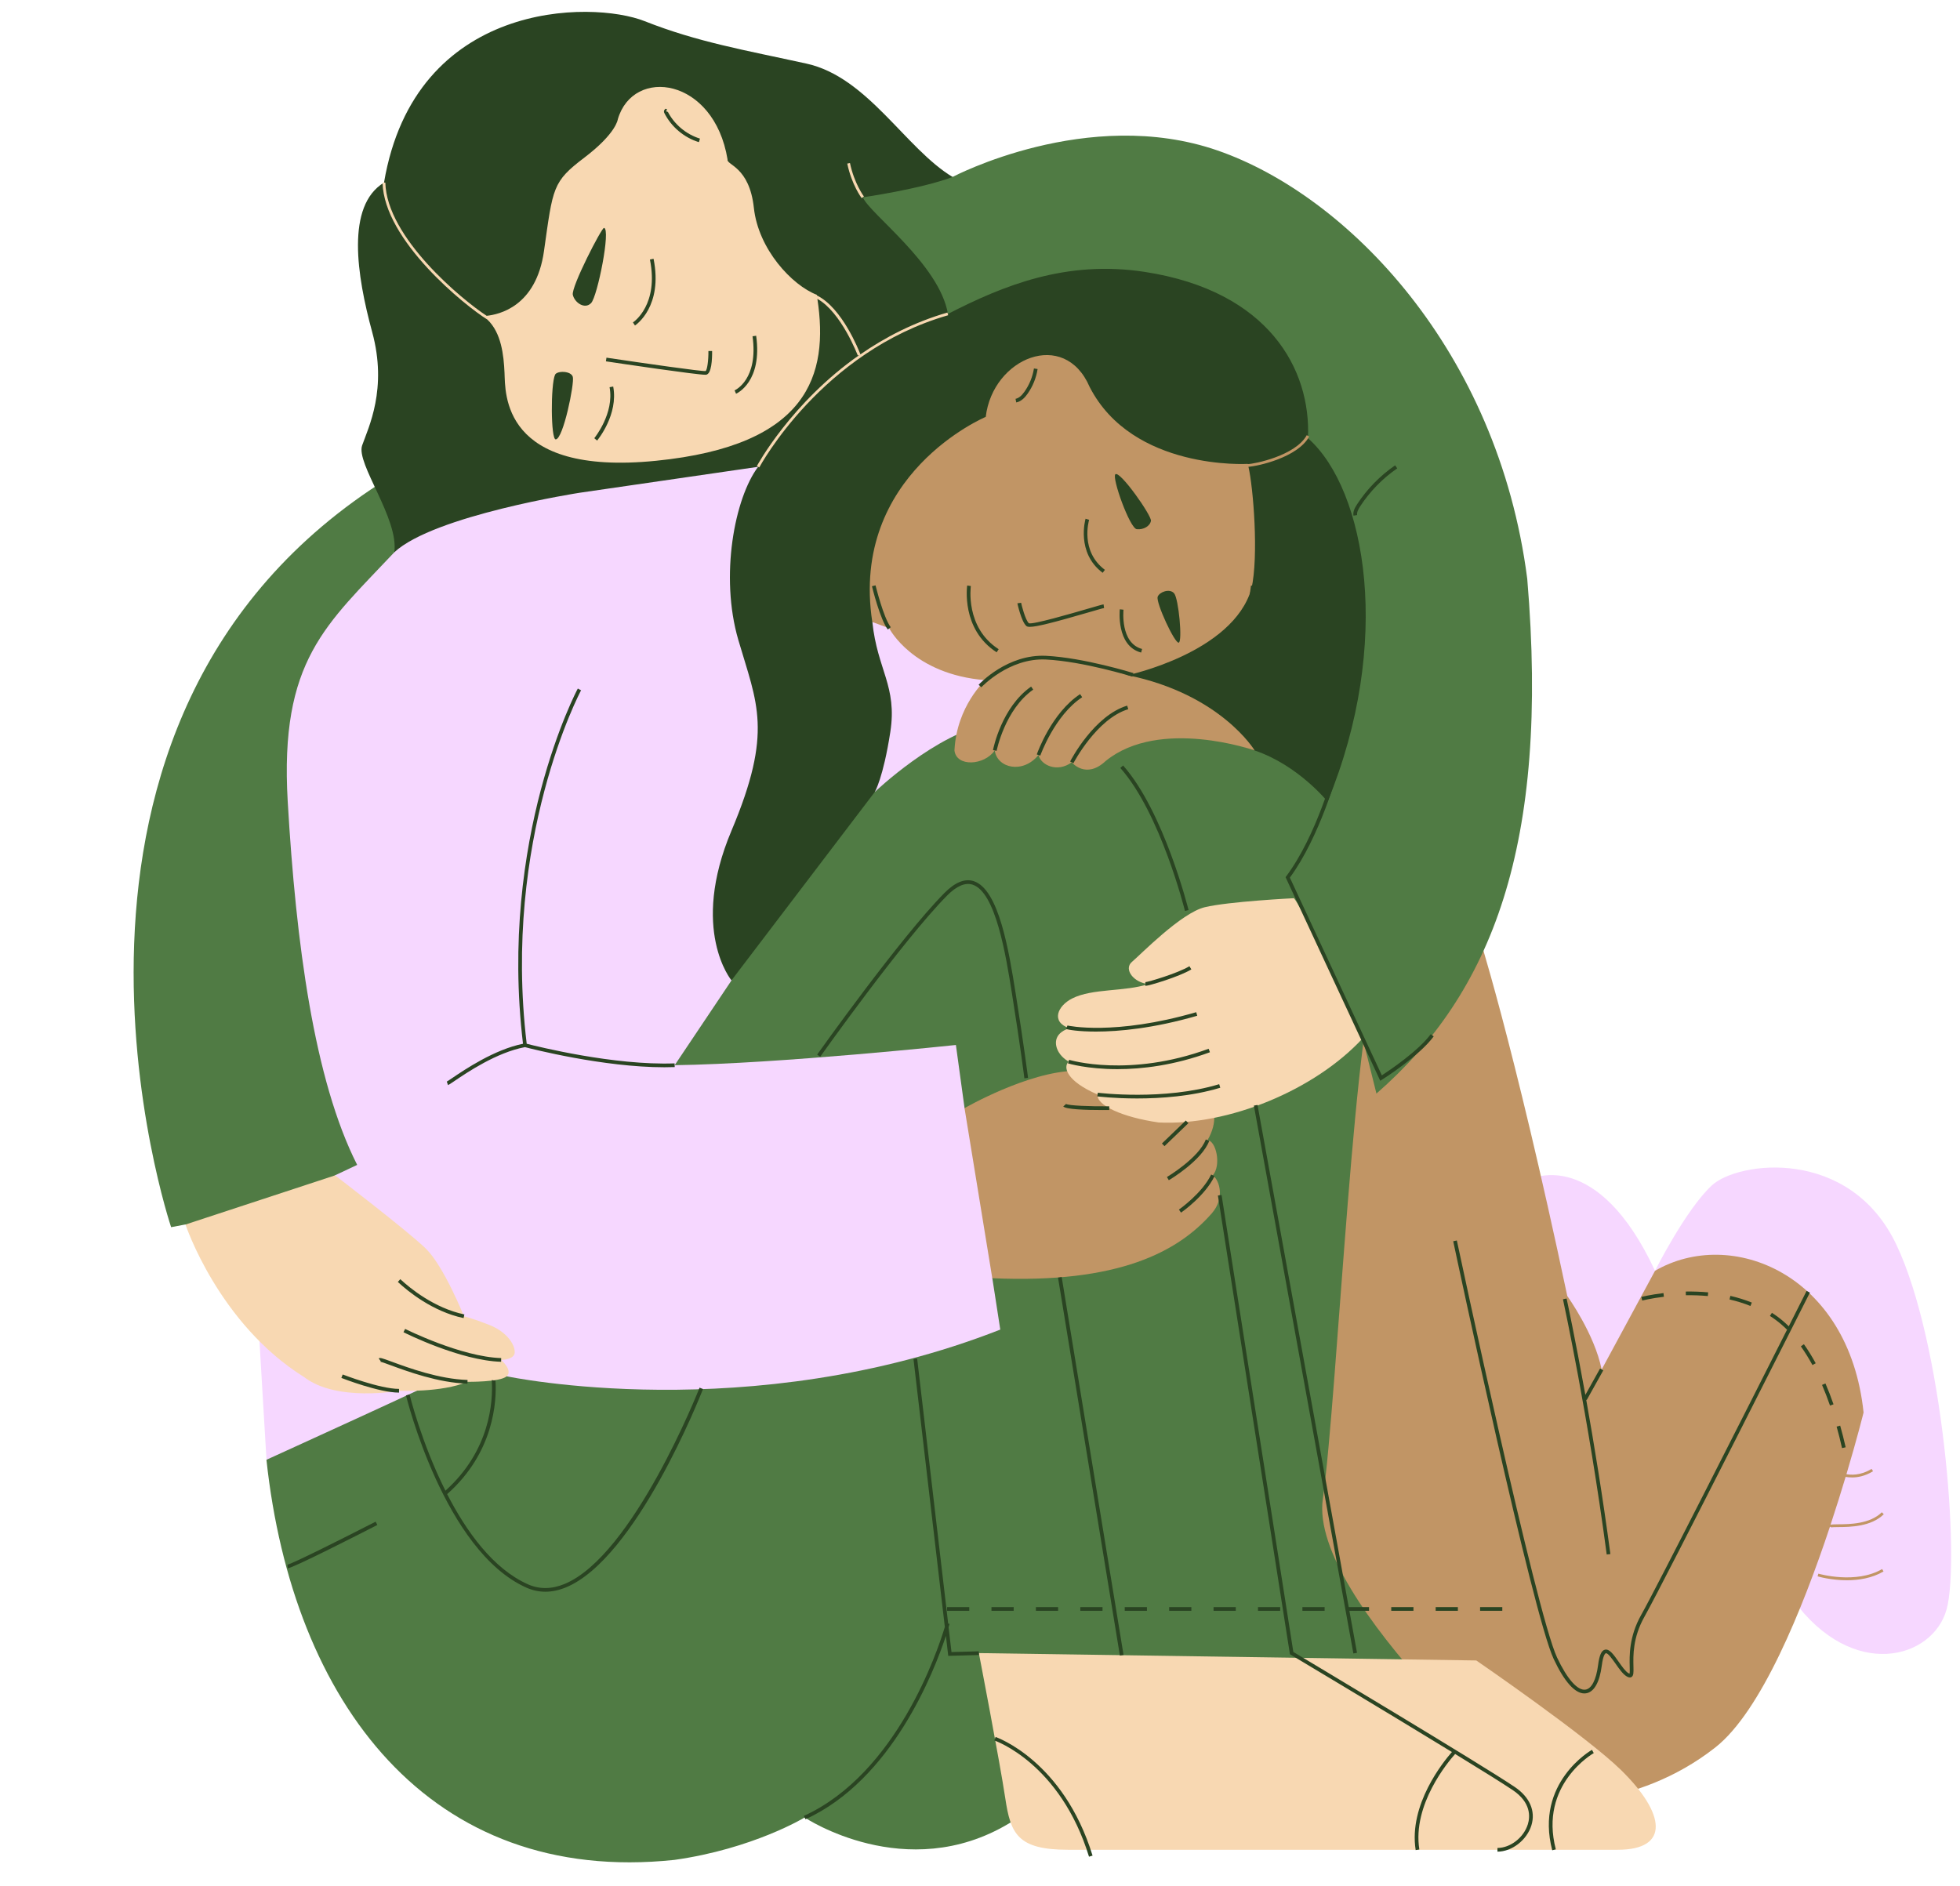 <?xml version="1.0" encoding="UTF-8" standalone="no"?><svg xmlns="http://www.w3.org/2000/svg" xmlns:xlink="http://www.w3.org/1999/xlink" fill="#000000" height="509.5" preserveAspectRatio="xMidYMid meet" version="1" viewBox="-36.1 -3.2 529.5 509.5" width="529.5" zoomAndPan="magnify"><g id="change1_1"><path d="M377.79,315.26c0,0,17.69-8.44,33.22,24.9c0,0,8.28-16.51,15.35-23.07c7.07-6.56,37.25-10.46,49.83,15.97 c12.58,26.42,17.3,85.14,13.59,98.58s-25.38,19.49-41.48-2.6c-16.1-22.09-61.71-37.84-70.51-52.1c-8.8-14.26,1.24-58.02,0.62-59.84" fill="#f6d7ff"/></g><g id="change2_1"><path d="M120.43,306.64c0,0,50.51-105.54,86.83-120.29c36.31-14.75,101.02-3.87,107.99,6.05 c6.97,9.92,15.31,30.98,29.34,80.3s28.28,171.87,28.28,171.87l-10.14,0.88c0,0-98.34,27.31-126.22,44.02s-55.23-1.59-55.23-1.59 s-13.98,8.48-35.21,11.46C79.95,506.31,42.93,456.8,35.88,391.22L120.43,306.64z" fill="#507b44"/></g><g id="change3_1"><path d="M472.36,420.75l0.38,0.65c-3.13,1.84-6.74,2.38-9.89,2.38c-4.26,0-7.67-0.98-7.92-1.06l0.21-0.72 C455.25,422.03,465.28,424.92,472.36,420.75z M458.62,409.42c-0.02,0.06-0.06,0.1-0.08,0.11c0.19-0.11,1.16-0.11,2.02-0.12 c3.08-0.02,8.81-0.07,12.25-3.47l-0.53-0.53c-3.22,3.19-8.76,3.23-11.73,3.25c-1.03,0.01-1.7,0.02-2.12,0.12 c1.53-4.63,2.9-9.01,4.07-12.93c0.38,0.06,0.98,0.15,1.75,0.15c1.42,0,3.4-0.3,5.66-1.67l-0.39-0.64c-3.15,1.92-5.73,1.6-6.8,1.44 c2.95-9.9,4.63-16.68,4.63-16.68c-3.95-37.6-35.89-50.2-56.34-38.28l-14.42,26.67c-1.91-9.62-9.28-19.85-9.28-19.85 c-14.69-69.44-24.59-99.71-24.59-99.71s-18.57,0.79-25.64,9.08c-7.06,8.29-11.88,117.89-15.81,145.44 c-3.94,27.55,59.52,81.9,59.52,81.9s24.6,2.46,46.5-14.74c12.4-9.73,23.59-37.43,30.97-59.64L458.62,409.42z" fill="#c19565"/></g><g id="change1_2"><path d="M27.97,281.67c-12.3-18.86,3.99-111.16,21.61-129.62s82.8-66,129.66-58.83 c46.86,7.17,89.22,103.96,89.22,103.96s-22.94-7.23-37.25-4.78c-14.32,2.46-30.97,18.38-30.97,18.38l-20.45-10.33l-18.26,61.24 l-15.36,22.92c28.29-0.39,75.97-5.46,75.97-5.46l2.34,17.07c0,0,14.84,11.63,15.84,11.77s-8.34,34.18-8.34,34.18l2.15,13.88 c-67.67,26.54-133.34,12.62-133.34,12.62s-11.83-2.5-13.06-1.49s-51.84,24.04-51.84,24.04l-2.65-44.76 C33.24,346.46,40.27,300.52,27.97,281.67z" fill="#f6d7ff"/></g><g id="change2_2"><path d="M313.48,239.5l-3.83-5.1c0,0,11.03-16.21,12.9-20.99s-13.24-102.1-27.37-114.04 c-14.14-11.94-73.46-3.7-75.19-2.36s-41.75,19.25-43.61,20.14c-1.86,0.89-74.56,13.36-74.56,13.36s-26.44,1.31-31.38,15.5 c-18.4,19.59-31.04,29.15-28.81,67.38s7.11,75.19,18.76,98.16l-5.96,2.81l-24.3,21.71l-16.11-8.43l-3.89,0.74 c0,0-46.19-137.05,58.7-202.39s114.54-90.43,117.29-90.12s35.12,8.74,35.12,8.74s36.52-19.3,71.59-7.15s75.72,54.04,83.66,115.73 c6.07,71.99-9.57,111.89-40.74,139.09l-3.72-14.94l-21.01-17l1.3-19.5" fill="#507b44"/></g><g id="change4_1"><path d="M322.55,213.4c0,0-7.89-9.83-19.68-13.82c-11.79-4-78.13-31.54-77.49-34.01c0.64-2.48-25.81-0.7-25.81-0.7 c1.34,12.95,6.77,17.3,4.85,29.72c-1.92,12.42-4.19,16.19-4.19,16.19l-38.72,50.91c0,0-11.32-13.6,0-40.44 c11.32-26.85,6.89-34.3,1.85-51.54c-5.04-17.25-1-38.35,5.35-46.78l-48.28,7.02c0,0-39.27,6.09-50.01,16.07 c1.29-9.05-10.41-23.99-8.69-28.87s6.89-15.29,2.72-30.61s-7.14-34.12,3.19-40.41C76-3.19,123.72-3.16,138.06,2.52 s27.19,7.83,43.73,11.47c16.54,3.64,26.76,22.99,39.46,30.63c-8.9,3.32-24.25,5.49-24.25,5.49c1.7,4.33,20.69,18.05,22.99,31.51 c0,0,0,0,0,0c14.93-7.66,31.92-14.63,53.2-11.35c33.47,5.16,44.93,26.33,44.06,44.93C333.01,129.13,340.2,170.52,322.55,213.4z" fill="#2a4422"/></g><g id="change3_2"><path d="M291.28,324.63c-9.03,10.32-25.08,19.06-59.31,17.54l-7.5-45.95c0,0,17.14-9.91,30.04-10.11 c12.9-0.2,36.79,9.4,37.04,10.11c0,0,1.54,3.54-1.43,8.64c2.29,0.17,3.79,6.71,1.43,9.51C293.48,315.88,294.75,320.67,291.28,324.63 z M317.58,114.75l-0.66-0.36c-3.02,5.53-14.2,7.79-15.93,7.8c-0.01-0.02-0.01-0.04-0.02-0.05c0,0-31.11,1.86-42.71-20.81 c-6.81-15.82-26.17-7.84-28.06,8.11c0,0-36.74,15.39-30.65,55.42l4.57,1.7c0,0,6.32,12.45,25.98,14.02c0,0-7.77,6.96-8.35,18.99 c0.5,4.51,8.05,4.09,10.88,0c0.68,4.81,7.6,6.4,11.82,1.23c0.68,2.81,5.15,4.81,8.98,1.97c0,0,3.8,4.71,9.19-0.37 c14.62-11.85,40.23-2.83,40.23-2.83s-9.11-15.17-34.31-20.34c0,0,28.42-6.01,33.44-23.36c2-8.89,0.49-27.39-0.81-32.95 C303.69,122.77,314.49,120.41,317.58,114.75z" fill="#c19565"/></g><g id="change5_1"><path d="M252.77,274.62c-5.01-1.7-3.22-6.01,0.78-8.04c5.48-2.78,14.25-1.77,20.61-3.9c-3.92-0.29-6.82-4-4.45-6 c2.37-1.99,13.24-13.19,19.65-14.75s24.12-2.44,24.12-2.44c4.26,5.65,18.56,37.86,18.56,37.86c-12.94,14-36.28,23.66-55.11,22.74 c-9.83-1.41-16.88-4.67-16.52-7.55c-8.5-3.7-9.32-7.38-7.83-8.91c0,0-1.64-0.88-2.61-2.46 C248.81,279.32,248.29,276.08,252.77,274.62z M96.04,354.77c-4.34-1.71-6.8-2.31-6.8-2.31s-5.41-13.52-10.3-18.29 c-4.89-4.77-24.52-19.79-24.52-19.79l-40.41,13.28c0,0,8.89,26.8,32.11,41.26c8.77,6.74,25.57,3.66,25.57,3.66s11.53,0.53,18.5-2.42 c0,0,8.79,0.11,10.58-1.48c1.79-1.59-1.49-4.43-1.49-4.43s2.72-0.03,3.49-1.35S102.02,357.13,96.04,354.77z M401.81,475.04 c-9.46-9.25-39.09-29.59-39.09-29.59l-134.38-1.99c0,0,5.69,29.51,7.13,39.17c1.44,9.67,3.32,13.97,16.97,13.97 c13.65,0,134.35,0,148.48,0C415.06,496.61,413.91,486.88,401.81,475.04z M196.34,92.55c-0.38-1.01-4.91-12.57-11.74-15.92 c-0.01-0.06-0.02-0.11-0.03-0.17c-6.73-2.59-15.8-12.32-17.01-23.5c-1.21-11.19-7.46-11.56-7.11-13.08 c-3.64-22.18-25.48-25.13-29.64-10.87c0,0-0.35,3.76-9.01,10.35c-8.67,6.58-8.5,8-10.94,25.27c-2.13,15.11-12.26,17.15-15.49,17.5 c-6.59-4.31-27.01-21.11-27.37-36l-0.75,0.02c0.38,15.66,22.36,33.32,28.32,37c3.77,3.58,4.41,9.58,4.63,14.4 c0.25,5.27-0.94,27.95,40.94,23.75c41.16-4.12,46.71-23.16,43.58-43.75c6.47,3.62,10.87,15.2,10.92,15.32l0.47-0.18 c-18.48,12.89-27.62,29.83-27.75,30.06l0.66,0.35c0.17-0.31,16.91-31.35,51.04-41.13l-0.21-0.72 C210.82,83.86,202.99,87.94,196.34,92.55z M197.29,49.88c-0.03-0.03-2.61-3.47-3.77-9.03l-0.73,0.15c1.2,5.74,3.79,9.19,3.9,9.33 L197.29,49.88z" fill="#f8d8b2"/></g><g id="change4_2"><path d="M135.44,84.75l-0.55-0.83c0.29-0.19,7.03-4.83,4.59-17l0.98-0.2C143.04,79.58,135.75,84.55,135.44,84.75z M125.21,115.84c0.24-0.28,5.77-7.06,4.35-14.6l-0.98,0.18c1.33,7.08-4.08,13.71-4.13,13.78L125.21,115.84z M155.28,91.65 c0.03,2.61-0.35,5.19-0.77,5.41c-1.02,0.13-16.58-2.1-26.77-3.62l-0.15,0.99c4.16,0.62,24.41,3.63,26.89,3.63 c0.08,0,0.15,0,0.19-0.01c1.46-0.25,1.63-4.12,1.61-6.41L155.28,91.65z M167.2,87.66c1.61,11.58-4.58,14.5-4.85,14.62l0.4,0.91 c0.29-0.13,7.15-3.3,5.43-15.67L167.2,87.66z M152.71,35.21l0.29-0.96c-3.73-1.14-7.01-3.9-8.76-7.39c0.05,0.11-0.03,0.21-0.07,0.26 l-0.27-0.36l0.2-0.46l-0.41-0.12l-0.24,0.25c-0.23,0.24-0.22,0.63-0.09,0.88C145.22,31.05,148.72,34,152.71,35.21z M330.53,135.97 c-0.12-0.78,0.33-1.6,0.83-2.37c2.61-4,6.07-7.55,10.01-10.25l-0.57-0.82c-4.04,2.78-7.6,6.42-10.28,10.53 c-0.61,0.94-1.16,1.96-0.98,3.07L330.53,135.97z M271.01,139.79c1.88,0.19,3.6-0.89,3.82-2.27c0.22-1.37-8.32-13.57-9.6-12.58 C264.18,125.76,269.13,139.61,271.01,139.79z M282.34,170.44c1.05-0.32-0.03-11.92-1.25-13.33c-1.23-1.41-4.01-0.33-4.44,0.94 C276.12,159.62,281.29,170.75,282.34,170.44z M261.79,151.57l0.6-0.8c-6.7-5.02-4.36-13.18-4.26-13.52l-0.96-0.29 C257.14,137.05,254.52,146.12,261.79,151.57z M266.42,161.43c-0.01,0.1-1.05,9.89,5.76,11.69l0.26-0.97 c-5.97-1.58-5.03-10.52-5.02-10.61L266.42,161.43z M239.25,159.74l-0.5,0.07c0.01,0.05,1.06,4.95,2.43,6.14 c0.16,0.14,0.46,0.22,0.94,0.22c1.83,0,6.3-1.13,15.93-3.93c2.04-0.59,3.8-1.11,4.12-1.15l-0.14-0.99 c-0.37,0.05-1.71,0.44-4.25,1.18c-4.44,1.29-14.83,4.32-15.93,3.92c-0.94-0.82-2.02-5.05-2.09-5.53L239.25,159.74z M233.15,173.05 l0.54-0.84c-9.13-5.87-7.52-16.95-7.51-17.06l-0.99-0.15C225.18,155.11,223.47,166.82,233.15,173.05z M204.54,166.27 c-1.95-2.52-4.09-11.23-4.11-11.31l-0.97,0.24c0.09,0.37,2.21,9,4.29,11.69L204.54,166.27z M302.85,155.13l-0.99-0.12 c-2.01,16.28-7.08,26.82-7.13,26.92l0.9,0.44C295.67,182.26,300.82,171.59,302.85,155.13z M253,202.55l0.89,0.46 c0.06-0.12,6.27-12,14.81-14.59l-0.29-0.96C259.46,190.18,253.26,202.05,253,202.55z M256.25,185.19l-0.55-0.84 c-7.73,5.08-11.55,15.84-11.71,16.29l0.94,0.33C244.98,200.87,248.81,190.08,256.25,185.19z M232.16,199.48l0.98,0.19 c0.02-0.11,2.25-11.2,9.89-16.54l-0.57-0.82C234.48,187.89,232.25,199.01,232.16,199.48z M84.93,289.99 c0.23-0.08,0.62-0.34,1.71-1.08c3.42-2.32,11.41-7.74,19.08-9.18c1.64,0.43,21.12,5.44,37.66,5.44c0.94,0,1.88-0.02,2.8-0.05 l-0.04-1c-16.38,0.61-37.11-4.57-39.95-5.3c-6.62-55.31,14.47-95.1,14.69-95.5l-0.88-0.48c-0.22,0.4-21.43,40.4-14.81,95.98 c-7.76,1.58-15.68,6.94-19.11,9.26c-0.68,0.46-1.33,0.9-1.48,0.96l0.17,0.47L84.93,289.99z M89.14,352.94l0.21-0.98 c-8.17-1.72-14.75-7.16-17.2-9.43l-0.11-0.1l-0.66,0.75l0.1,0.09C73.98,345.59,80.73,351.18,89.14,352.94z M72.9,356.76 c0.62,0.31,15.31,7.65,26.37,7.99l0.03-1c-10.84-0.33-25.8-7.8-25.95-7.88L72.9,356.76z M66.6,364.73c0.27,0.01,1.51,0.46,2.83,0.95 c4.51,1.66,12.89,4.75,20.75,4.98l0.03-1c-7.7-0.23-15.98-3.28-20.44-4.92c-2.82-1.04-3.2-1.15-3.56-0.9l0.58,0.81 C66.7,364.73,66.6,364.73,66.6,364.73z M56.48,368.18l-0.36,0.93c0.41,0.16,10.2,3.97,15.57,3.97c0,0,0.01,0,0.01,0l0-1 C66.53,372.08,56.58,368.21,56.48,368.18z M41.58,419.55l0.02,1c1.32,0,18.88-8.96,24.24-11.71l-0.46-0.89 C56.8,412.35,42.74,419.4,41.58,419.55z M116.4,424.79c-3.46,1.42-6.77,1.46-9.84,0.1c-9.43-4.18-16.66-14.26-21.86-24.38 c12.67-11.24,13.37-25.04,13.07-30.48c-0.01-0.11-0.01-0.19-0.01-0.23l-0.5-0.03l-0.49-0.09c-0.01,0.08-0.01,0.14,0,0.4 c0.29,5.27-0.38,18.59-12.54,29.5c-6.49-12.98-9.63-25.75-9.68-25.98l-0.97,0.23c0.1,0.42,10.33,42.11,32.58,51.97 c1.63,0.72,3.32,1.08,5.06,1.08c1.81,0,3.67-0.39,5.56-1.17c18.97-7.81,36.31-51.74,37.04-53.6l-0.93-0.36 C152.71,372.2,134.97,417.14,116.4,424.79z M220.95,443.18l-0.79-6.71c0.16-0.55,0.25-0.86,0.26-0.9l-0.37-0.1l-8.38-71.6 l-0.99,0.12l8.47,72.4c-1.91,6.38-12.94,39.59-38.08,51.06l0.42,0.91c23.41-10.68,34.73-39.8,37.95-49.55l0.63,5.4l8.29-0.23 l-0.03-1L220.95,443.18z M373.14,479.65c-9.17-6.19-56.34-34.41-59.84-36.5l-19.39-123.47l-0.99,0.15l19.42,123.71l0.04,0.23 l0.2,0.12c0.36,0.21,25.53,15.26,43.56,26.3c-2.21,2.5-11.75,14.17-9.79,26.5l0.99-0.16c-1.93-12.14,7.8-23.72,9.67-25.81 c7.06,4.32,12.91,7.97,15.57,9.76c4.97,3.36,4.69,7.21,4.08,9.21c-1.1,3.6-4.71,6.42-8.22,6.42v1c3.92,0,7.96-3.13,9.18-7.13 C378.79,486.13,377.16,482.37,373.14,479.65z M249.75,431.03h-6v1h6V431.03z M291.75,432.03h6v-1h-6V432.03z M303.75,432.03h6v-1h-6 V432.03z M363.75,431.03v1h6v-1H363.75z M345.75,432.03v-1h-6v1H345.75z M357.75,431.03h-6v1h6V431.03z M279.75,432.03h6v-1h-6 V432.03z M321.75,432.03v-1h-6v1H321.75z M255.75,432.03h6v-1h-6V432.03z M267.75,432.03h6v-1h-6V432.03z M237.75,431.03h-6v1h6 V431.03z M225.75,431.03h-6v1h6V431.03z M249.73,342.01l16.71,102.11l0.99-0.16l-16.71-102.11L249.73,342.01z M240.64,288.16 l0.99-0.12c-0.01-0.08-1.08-8.62-3.38-23.03c-1.78-11.12-4.46-27.94-11.31-30.13c-2.39-0.77-5.06,0.32-7.93,3.23 c-11.94,12.09-34.13,43.33-34.35,43.64l0.82,0.58c0.22-0.31,22.36-31.49,34.25-43.52c2.59-2.62,4.91-3.62,6.91-2.98 c6.26,2.01,9,19.11,10.63,29.34C239.57,279.55,240.63,288.08,240.64,288.16z M266.56,204.3c10.89,12.3,17.4,38.37,17.46,38.63 l0.97-0.24c-0.06-0.26-6.63-26.57-17.68-39.06L266.56,204.3z M273.33,263.18c0.89,0,9.11-2.45,12.42-4.45l-0.52-0.86 c-3.19,1.93-11.21,4.29-11.9,4.3L273.33,263.18z M252.28,273.89l-0.18,0.47l-0.18,0.46c0.56,0.22,3.36,0.71,8.05,0.71 c6.15,0,15.54-0.85,27.37-4.28l-0.28-0.96C264.92,276.71,252.38,273.92,252.28,273.89z M252.72,283.16l-0.3,0.96 c0.09,0.03,5.16,1.56,13.36,1.56c6.61,0,15.26-1,24.99-4.57l-0.35-0.94C268.98,288.06,252.88,283.21,252.72,283.16z M260.47,292.05 l-0.13,0.99c0.09,0.01,4.5,0.56,10.75,0.56c6.43,0,14.82-0.58,22.47-2.9l-0.29-0.96C278.38,294.26,260.65,292.08,260.47,292.05z M284.25,299.56l-6.45,6.21l0.69,0.72l6.45-6.21L284.25,299.56z M290.59,305.03l-0.94-0.35c-1.85,4.98-10.41,10.1-10.5,10.15 l0.51,0.86C280.03,315.48,288.62,310.34,290.59,305.03z M291.1,314.15c-2.44,5.09-8.65,9.43-8.71,9.48l0.57,0.82 c0.26-0.18,6.49-4.53,9.05-9.87L291.1,314.15z M263.57,296.72l-0.01-1c-5.21,0.05-11.01-0.18-11.67-0.64l-0.36,0.35l-0.39,0.31 c0.62,0.8,5.83,0.99,10.71,0.99C262.43,296.73,263,296.73,263.57,296.72z M398.95,416.7c-2.07-15.54-4.45-30.03-6.53-41.7l0.14,0.08 l4.47-8.01l-0.87-0.49l-3.97,7.11c-2.82-15.64-5.03-25.86-5.07-26.04l-0.98,0.21c0.07,0.31,6.86,31.64,11.82,68.96L398.95,416.7z M452.85,346.05l-0.89-0.45c-0.08,0.17-1.93,3.83-4.82,9.56c-0.98-0.96-2-1.84-3.03-2.6c-0.5-0.37-1.01-0.71-1.52-1.04l-0.54,0.84 c0.5,0.32,0.99,0.65,1.47,1.01c1.06,0.77,2.11,1.67,3.11,2.67l0.13-0.13c-10.85,21.5-35.25,69.72-39.48,77.22 c-3.32,5.88-3.18,11.14-3.11,13.98c0.02,0.77,0.04,1.63-0.05,1.92c-0.06-0.02-0.15-0.06-0.29-0.14c-0.82-0.48-1.75-1.82-2.66-3.11 c-1.33-1.9-2.48-3.54-3.7-3.24c-0.94,0.23-1.5,1.49-1.85,4.21c-0.51,3.92-1.74,6.32-3.38,6.58c-2.14,0.34-4.95-2.83-7.7-8.69 c-5.66-12.05-26.86-111.67-27.07-112.67l-0.98,0.21c0.87,4.11,21.44,100.74,27.15,112.89c2.86,6.1,5.72,9.29,8.29,9.29 c0.16,0,0.32-0.01,0.47-0.04c2.14-0.33,3.64-2.98,4.22-7.44c0.39-3.05,0.98-3.34,1.1-3.37c0.54-0.17,1.81,1.66,2.65,2.84 c0.96,1.38,1.96,2.8,2.96,3.39c0.35,0.21,0.86,0.45,1.31,0.19c0.6-0.35,0.58-1.24,0.54-2.85c-0.07-2.93-0.2-7.82,2.98-13.46 C413.6,423.96,452.46,346.82,452.85,346.05z M413.41,347.18l-0.12-0.99c-3.61,0.43-5.88,1.02-5.98,1.05l0.25,0.97 C407.59,348.2,409.88,347.6,413.41,347.18z M425.28,346.99l0.09-1c-1.96-0.18-4.05-0.25-6.05-0.22l0.02,1 C421.31,346.74,423.36,346.81,425.28,346.99z M461.03,382l-0.96,0.27c0.54,1.91,1.03,3.87,1.46,5.8l0.98-0.22 C462.07,385.9,461.58,383.93,461.03,382z M437.16,348.75c-1.82-0.74-3.77-1.34-5.8-1.81l-0.22,0.97c1.97,0.45,3.87,1.04,5.65,1.76 L437.16,348.75z M450.41,360.58c1.08,1.53,2.14,3.23,3.13,5.05l0.88-0.48c-1.01-1.86-2.08-3.59-3.19-5.15L450.41,360.58z M456.13,371c0.76,1.77,1.48,3.64,2.15,5.57l0.95-0.33c-0.68-1.95-1.41-3.85-2.18-5.63L456.13,371z M241.48,103.22 c1.41-1.98,2.36-4.3,2.73-6.71l-0.99-0.15c-0.35,2.25-1.24,4.42-2.56,6.28c-0.81,1.15-1.58,1.75-2.41,1.92l0.19,0.98 C239.88,105.26,240.87,104.08,241.48,103.22z M269.81,179.62l0.3-0.95c-0.13-0.04-13.38-4.16-23.61-4.67 c-10.39-0.52-17.9,7.48-18.22,7.82l0.73,0.68c0.07-0.08,7.5-7.98,17.43-7.5C256.54,175.5,269.67,179.58,269.81,179.62z M329.52,443.56l0.98-0.18l-2.06-11.35h5.31v-1h-5.49l-24.64-135.68l-0.98,0.18L329.52,443.56z M232.85,466.12l-0.31,0.95 c0.18,0.06,17.79,6.14,25.56,31.4l0.96-0.29C251.13,472.43,233.03,466.18,232.85,466.12z M383.24,496.74l0.97-0.25 c-4.59-17.54,10.1-25.92,10.25-26.01l-0.48-0.88C393.82,469.69,378.46,478.43,383.24,496.74z M337.26,288.52 c0.41-0.25,9.97-6.3,13.96-11.69l-0.8-0.6c-3.38,4.57-11.2,9.82-13.21,11.13l-24.85-53.43c8.09-10.98,12.99-28.61,12.99-29.16 l-1-0.06c-0.02,0.15-4.71,17.81-12.97,28.86l-0.18,0.24l25.58,55.01L337.26,288.52z M123.59,78.69c1.71-1.77,5.38-20.09,3.48-20.31 c-0.63-0.07-8.9,15.96-8.42,18.08C119.13,78.58,121.88,80.47,123.59,78.69z M114.02,115.52c2.03,0,5.11-15.18,4.63-16.88 c-0.48-1.7-4.29-1.69-4.8-0.59C112.64,100.69,112.69,115.52,114.02,115.52z" fill="#2a4422"/></g></svg>